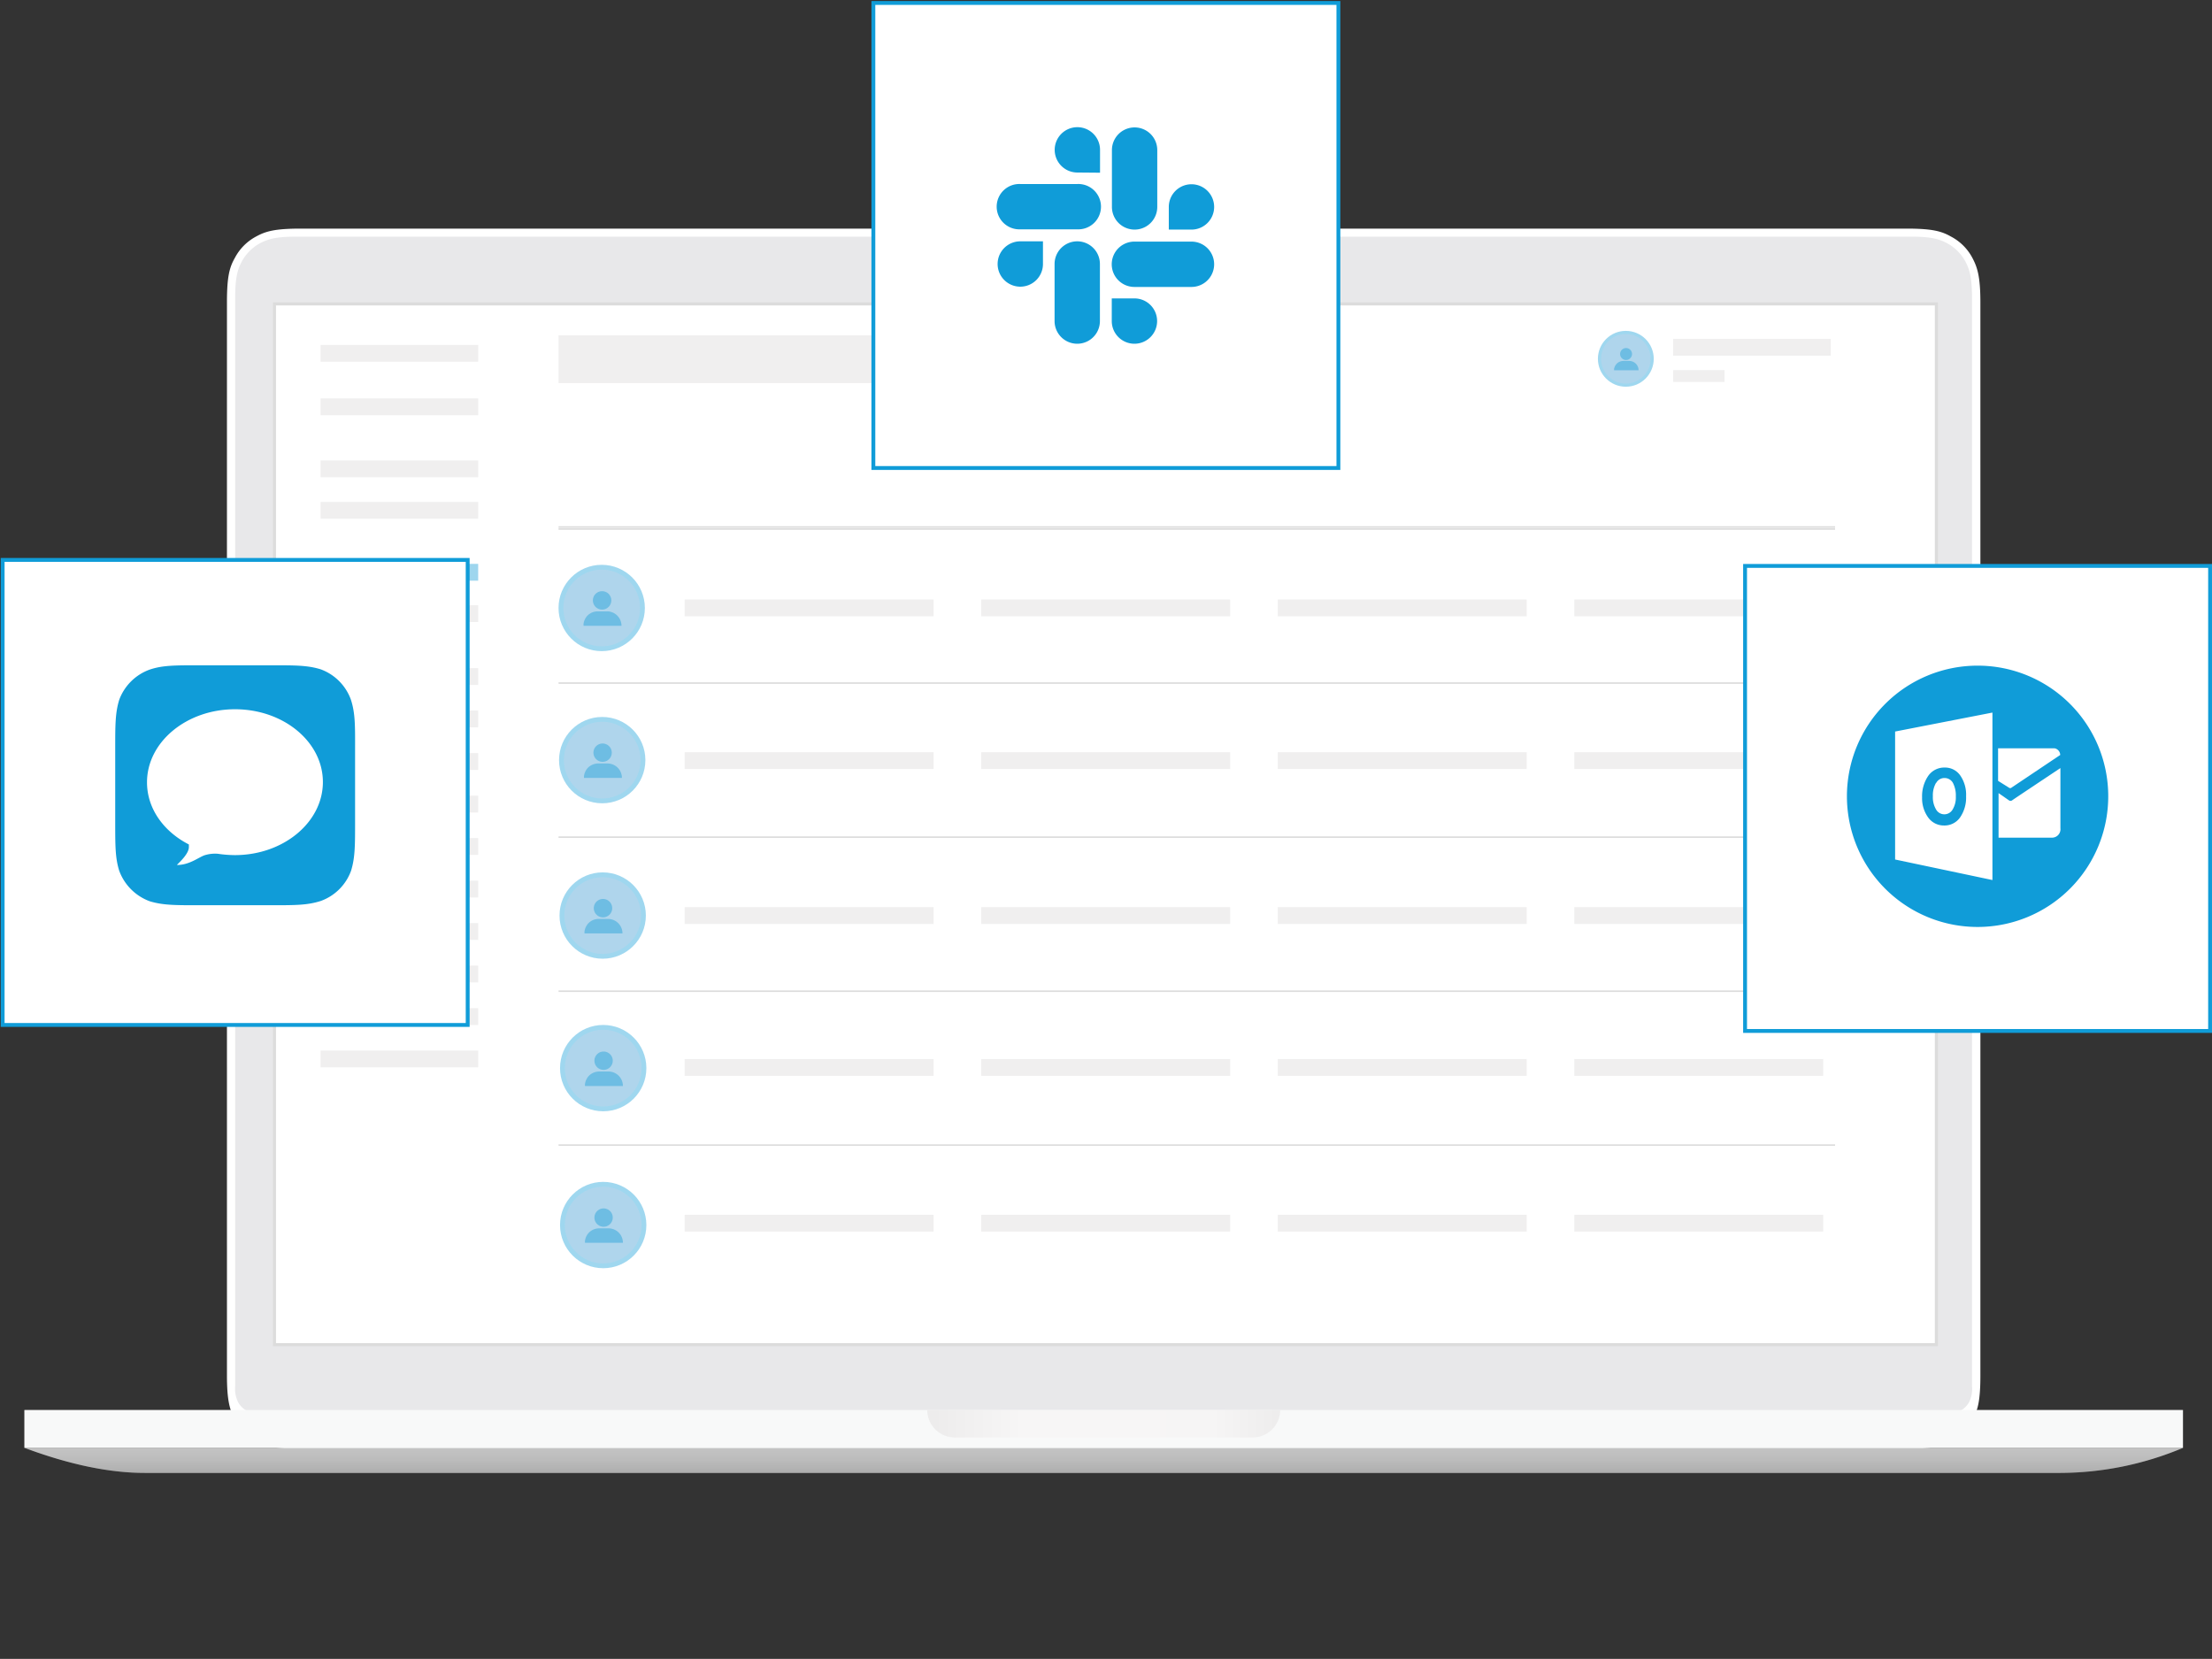 <svg id="Layer_1" data-name="Layer 1" xmlns="http://www.w3.org/2000/svg" xmlns:xlink="http://www.w3.org/1999/xlink" viewBox="0 0 560.04 420"><rect x="0" y="0" width="560.04" height="420" fill="#333333" stroke="none"/><defs><style>.cls-1,.cls-12,.cls-19,.cls-21,.cls-3{fill:#fff;}.cls-1,.cls-11,.cls-9{fill-opacity:0.08;}.cls-1,.cls-10,.cls-11,.cls-2,.cls-3,.cls-4,.cls-6,.cls-7,.cls-8,.cls-9{fill-rule:evenodd;}.cls-2{fill-opacity:0.06;fill:url(#linear-gradient);}.cls-4{fill:#e8e8ea;}.cls-5{isolation:isolate;}.cls-6{fill:silver;}.cls-7{fill-opacity:0.1;fill:url(#linear-gradient-2);}.cls-8{fill:#fafbfb;}.cls-9{fill:#e9e9ea;}.cls-10{fill:#f7f6f6;}.cls-11{fill:url(#linear-gradient-3);}.cls-12,.cls-15{stroke:#dcdcdc;}.cls-12,.cls-15,.cls-19{stroke-miterlimit:10;}.cls-12{stroke-width:0.78px;}.cls-13{fill:#f0efef;}.cls-14{fill:#0d9ad6;}.cls-14,.cls-16{opacity:0.4;}.cls-15,.cls-22{fill:none;}.cls-15{stroke-width:0.39px;}.cls-17{fill:#109cd8;}.cls-18{fill:#b7d5eb;opacity:0.7;}.cls-19{stroke:#109cd8;stroke-width:0.98px;}.cls-20{fill:#2072b8;}</style><linearGradient id="linear-gradient" x1="152.02" y1="-602.09" x2="152.02" y2="-602.38" gradientTransform="translate(-232311.95 641592.64) scale(1530 1065)" gradientUnits="userSpaceOnUse"><stop offset="0"/><stop offset="0.57" stop-color="#fff"/><stop offset="1"/></linearGradient><linearGradient id="linear-gradient-2" x1="152.13" y1="397.86" x2="152.13" y2="398.15" gradientTransform="translate(-286326.11 -8386.43) scale(1884 22)" gradientUnits="userSpaceOnUse"><stop offset="0" stop-color="#fff" stop-opacity="0.5"/><stop offset="1"/></linearGradient><linearGradient id="linear-gradient-3" x1="149.94" y1="-629.46" x2="149.65" y2="-629.46" gradientTransform="translate(-45856.29 15467.48) scale(308 24)" gradientUnits="userSpaceOnUse"><stop offset="0" stop-opacity="0.5"/><stop offset="0.21" stop-color="#e8e7e7" stop-opacity="0.5"/><stop offset="0.74" stop-color="#fff" stop-opacity="0.5"/><stop offset="1" stop-opacity="0.5"/></linearGradient></defs><path class="cls-1" d="M552.42,366.56V357H6.44v9.57H6.16q17.16,6.39,30.5,6.36h485a81,81,0,0,0,31.08-6.36Z" transform="translate(0 0)"/><g id="back-frame"><path id="path-2" class="cls-2" d="M76.09,57.88H482.77c6.48,0,8.82.67,11.16,2a12.92,12.92,0,0,1,5.47,5.46c1.25,2.38,2,4.73,2,11.17V348.25c0,6.48-.66,8.82-2,11.16a12.89,12.89,0,0,1-5.47,5.47c-2.34,1.25-4.72,1.95-11.16,1.95H76.09c-6.48,0-8.82-.66-11.17-1.95a12.92,12.92,0,0,1-5.46-5.47c-1.25-2.34-2-4.72-2-11.16V76.47c0-6.48.66-8.83,2-11.17a12.9,12.9,0,0,1,5.46-5.46C67.27,58.55,69.65,57.88,76.09,57.88Z" transform="translate(0 0)"/></g><g id="back-frame-2" data-name="back-frame"><path id="path-2-2" data-name="path-2" class="cls-3" d="M76.09,57.88H482.77c6.48,0,8.82.67,11.16,2a12.92,12.92,0,0,1,5.47,5.46c1.25,2.38,2,4.73,2,11.17V348.25c0,6.48-.66,8.82-2,11.16a12.89,12.89,0,0,1-5.47,5.47c-2.34,1.25-4.72,1.95-11.16,1.95H76.09c-6.48,0-8.82-.66-11.17-1.95a12.92,12.92,0,0,1-5.46-5.47c-1.25-2.34-2-4.72-2-11.16V76.47c0-6.48.66-8.83,2-11.17a12.9,12.9,0,0,1,5.46-5.46C67.27,58.55,69.65,57.88,76.09,57.88Z" transform="translate(0 0)"/></g><path id="front-frame" class="cls-4" d="M75.35,59.91H483.47c4.92,0,7.14.43,9.45,1.64a11.5,11.5,0,0,1,4.72,4.73c1.21,2.3,1.64,4.53,1.64,9.45V350.94a7.59,7.59,0,0,1-.74,4.06,5.23,5.23,0,0,1-2.11,2.11,7.68,7.68,0,0,1-4.06.74H66.45a7.59,7.59,0,0,1-4.06-.74A5.23,5.23,0,0,1,60.28,355a7.68,7.68,0,0,1-.74-4.06V75.73c0-4.92.43-7.15,1.64-9.45a11.5,11.5,0,0,1,4.72-4.73C68.2,60.34,70.43,59.91,75.35,59.91Z" transform="translate(0 0)"/><g id="bottom"><g class="cls-5"><path id="path-7" class="cls-6" d="M6.16,366.56H552.73a80.83,80.83,0,0,1-31.08,6.36h-485C27.76,372.92,17.57,370.82,6.16,366.56Z" transform="translate(0 0)"/></g><path id="path-7-2" data-name="path-7" class="cls-7" d="M6.44,366.56H552.69a80.8,80.8,0,0,1-31.08,6.36H36.66C27.76,372.92,17.88,370.82,6.44,366.56Z" transform="translate(0 0)"/><g id="edge"><polygon id="path-9" class="cls-8" points="6.17 356.99 552.69 356.99 552.69 366.56 6.17 366.56 6.17 356.99"/><g class="cls-5"><polygon id="path-9-2" data-name="path-9" class="cls-9" points="6.17 356.99 552.69 356.99 552.69 366.56 6.17 366.56 6.17 356.99"/></g></g></g><g id="handle"><path id="path-11" class="cls-10" d="M234.76,357h89.37a7,7,0,0,1-6.95,6.95H241.71A7,7,0,0,1,234.76,357Z" transform="translate(0 0)"/><path id="path-11-2" data-name="path-11" class="cls-11" d="M234.76,357h89.37a7,7,0,0,1-6.95,6.95H241.71A7,7,0,0,1,234.76,357Z" transform="translate(0 0)"/></g><rect class="cls-12" x="69.49" y="76.94" width="420.77" height="263.5"/><rect class="cls-13" x="141.41" y="84.9" width="161.8" height="12.1"/><rect class="cls-13" x="81.17" y="87.32" width="39.9" height="4.26"/><rect class="cls-13" x="423.62" y="85.8" width="39.9" height="4.26"/><rect class="cls-13" x="423.62" y="93.69" width="13" height="3.01"/><rect class="cls-13" x="81.17" y="100.87" width="39.9" height="4.26"/><rect class="cls-14" x="81.17" y="142.76" width="39.9" height="4.26"/><rect class="cls-13" x="81.17" y="153.23" width="39.9" height="4.26"/><rect class="cls-13" x="81.17" y="116.57" width="39.9" height="4.26"/><rect class="cls-13" x="173.35" y="151.78" width="63.02" height="4.26"/><rect class="cls-13" x="248.43" y="151.78" width="63.02" height="4.26"/><rect class="cls-13" x="323.51" y="151.78" width="63.02" height="4.26"/><rect class="cls-13" x="398.59" y="151.78" width="63.02" height="4.26"/><rect class="cls-13" x="173.35" y="190.44" width="63.02" height="4.26"/><rect class="cls-13" x="248.43" y="190.44" width="63.02" height="4.26"/><rect class="cls-13" x="323.51" y="190.44" width="63.02" height="4.26"/><rect class="cls-13" x="398.59" y="190.44" width="63.02" height="4.26"/><rect class="cls-13" x="173.35" y="229.67" width="63.02" height="4.26"/><rect class="cls-13" x="248.43" y="229.67" width="63.02" height="4.26"/><rect class="cls-13" x="323.51" y="229.67" width="63.02" height="4.26"/><rect class="cls-13" x="398.59" y="229.67" width="63.02" height="4.26"/><rect class="cls-13" x="173.35" y="268.13" width="63.02" height="4.26"/><rect class="cls-13" x="248.43" y="268.13" width="63.02" height="4.26"/><rect class="cls-13" x="323.51" y="268.13" width="63.02" height="4.26"/><rect class="cls-13" x="398.59" y="268.13" width="63.02" height="4.26"/><rect class="cls-13" x="173.35" y="307.56" width="63.02" height="4.26"/><rect class="cls-13" x="248.43" y="307.56" width="63.02" height="4.26"/><rect class="cls-13" x="323.51" y="307.56" width="63.02" height="4.26"/><rect class="cls-13" x="398.59" y="307.56" width="63.02" height="4.26"/><rect class="cls-13" x="81.17" y="127.07" width="39.9" height="4.26"/><rect class="cls-13" x="81.17" y="169.16" width="39.9" height="4.26"/><rect class="cls-13" x="81.17" y="179.89" width="39.9" height="4.26"/><rect class="cls-13" x="81.17" y="190.67" width="39.9" height="4.26"/><rect class="cls-13" x="81.17" y="201.45" width="39.9" height="4.26"/><rect class="cls-13" x="81.17" y="212.18" width="39.9" height="4.26"/><rect class="cls-13" x="81.17" y="222.96" width="39.9" height="4.26"/><rect class="cls-13" x="81.17" y="233.7" width="39.9" height="4.26"/><rect class="cls-13" x="81.17" y="244.47" width="39.9" height="4.26"/><rect class="cls-13" x="81.17" y="255.25" width="39.9" height="4.26"/><rect class="cls-13" x="81.17" y="265.98" width="39.9" height="4.26"/><line class="cls-15" x1="141.41" y1="211.95" x2="464.61" y2="211.95"/><line class="cls-15" x1="141.41" y1="250.95" x2="464.61" y2="250.95"/><line class="cls-15" x1="141.41" y1="289.92" x2="464.61" y2="289.92"/><line class="cls-15" x1="141.41" y1="172.94" x2="464.61" y2="172.94"/><line class="cls-15" x1="141.41" y1="133.94" x2="464.61" y2="133.94"/><line class="cls-15" x1="141.41" y1="133.43" x2="464.61" y2="133.43"/><g class="cls-16"><circle class="cls-17" cx="152.34" cy="153.93" r="10.93"/></g><circle class="cls-18" cx="152.34" cy="153.93" r="9.71"/><path class="cls-14" d="M153.61,154.79h-2.29a3.61,3.61,0,0,0-2.58,1.07,3.79,3.79,0,0,0-1,2.07c0,.17,0,.34,0,.51h9.61A3.65,3.65,0,0,0,153.61,154.79Z" transform="translate(0 0)"/><path class="cls-14" d="M154.77,152a2.33,2.33,0,1,1-2.33-2.32h0A2.32,2.32,0,0,1,154.77,152Z" transform="translate(0 0)"/><g class="cls-16"><circle class="cls-17" cx="411.63" cy="90.84" r="7.07"/></g><circle class="cls-18" cx="411.63" cy="90.84" r="6.27"/><path class="cls-14" d="M412.45,91.39H411a2.36,2.36,0,0,0-1.67.69,2.48,2.48,0,0,0-.67,1.34,1.83,1.83,0,0,0,0,.33h6.2A2.36,2.36,0,0,0,412.45,91.39Z" transform="translate(0 0)"/><path class="cls-14" d="M413.2,89.62a1.51,1.51,0,1,1-1.51-1.5h0A1.5,1.5,0,0,1,413.2,89.62Z" transform="translate(0 0)"/><g class="cls-16"><circle class="cls-17" cx="152.47" cy="192.45" r="10.93"/></g><circle class="cls-18" cx="152.47" cy="192.45" r="9.71"/><path class="cls-14" d="M153.74,193.3h-2.29a3.7,3.7,0,0,0-2.59,1.07,3.84,3.84,0,0,0-1,2.08,2.92,2.92,0,0,0,0,.51h9.6A3.65,3.65,0,0,0,153.74,193.3Z" transform="translate(0 0)"/><path class="cls-14" d="M154.89,190.56a2.32,2.32,0,1,1-2.32-2.32h0A2.32,2.32,0,0,1,154.89,190.56Z" transform="translate(0 0)"/><g class="cls-16"><circle class="cls-17" cx="152.59" cy="231.8" r="10.93"/></g><circle class="cls-18" cx="152.59" cy="231.8" r="9.71"/><path class="cls-14" d="M153.86,232.66h-2.29a3.61,3.61,0,0,0-2.58,1.07,3.83,3.83,0,0,0-1,2.07,4.38,4.38,0,0,0,0,.52h9.61A3.66,3.66,0,0,0,153.86,232.66Z" transform="translate(0 0)"/><path class="cls-14" d="M155,229.92a2.33,2.33,0,1,1-2.33-2.32h0A2.32,2.32,0,0,1,155,229.92Z" transform="translate(0 0)"/><g class="cls-16"><circle class="cls-17" cx="152.72" cy="270.43" r="10.93"/></g><circle class="cls-18" cx="152.72" cy="270.43" r="9.71"/><path class="cls-14" d="M154,271.29H151.7a3.7,3.7,0,0,0-2.59,1.07,3.84,3.84,0,0,0-1,2.08,2.92,2.92,0,0,0,0,.51h9.6A3.65,3.65,0,0,0,154,271.29Z" transform="translate(0 0)"/><path class="cls-14" d="M155.14,268.55a2.32,2.32,0,1,1-2.32-2.32h0A2.32,2.32,0,0,1,155.14,268.55Z" transform="translate(0 0)"/><g class="cls-16"><circle class="cls-17" cx="152.72" cy="310.16" r="10.93"/></g><circle class="cls-18" cx="152.72" cy="310.16" r="9.71"/><path class="cls-14" d="M154,311H151.7a3.65,3.65,0,0,0-2.59,1.07,3.78,3.78,0,0,0-1,2.07,2.92,2.92,0,0,0,0,.51h9.6A3.64,3.64,0,0,0,154,311Z" transform="translate(0 0)"/><path class="cls-14" d="M155.14,308.27a2.32,2.32,0,1,1-2.32-2.32h0A2.32,2.32,0,0,1,155.14,308.27Z" transform="translate(0 0)"/><rect class="cls-19" x="221.12" y="0.75" width="117.74" height="117.74"/><path class="cls-17" d="M264.06,66.84a5.74,5.74,0,1,1-5.74-5.74h5.74Z" transform="translate(0 0)"/><path class="cls-17" d="M267,66.84a5.74,5.74,0,1,1,11.48,0V81.29a5.74,5.74,0,0,1-11.48,0Z" transform="translate(0 0)"/><path class="cls-17" d="M272.77,43.68A5.74,5.74,0,1,1,278.51,38v5.73Z" transform="translate(0 0)"/><path class="cls-17" d="M272.77,46.59a5.74,5.74,0,1,1,0,11.47H258.32a5.74,5.74,0,1,1,0-11.47Z" transform="translate(0 0)"/><path class="cls-17" d="M295.92,52.39a5.74,5.74,0,1,1,5.74,5.74h-5.74Z" transform="translate(0 0)"/><path class="cls-17" d="M293,52.39a5.74,5.74,0,0,1-11.48,0V38A5.74,5.74,0,0,1,293,38Z" transform="translate(0 0)"/><path class="cls-17" d="M287.21,75.55a5.74,5.74,0,1,1-5.73,5.74V75.55Z" transform="translate(0 0)"/><path class="cls-17" d="M287.21,72.65a5.74,5.74,0,0,1,0-11.48h14.45a5.74,5.74,0,0,1,0,11.48Z" transform="translate(0 0)"/><rect class="cls-19" x="441.82" y="143.28" width="117.74" height="117.74"/><path class="cls-17" d="M492.18,209a4.8,4.8,0,0,0,4.05-2,8.87,8.87,0,0,0,1.55-5.4,8.55,8.55,0,0,0-1.48-5.27,4.68,4.68,0,0,0-3.92-2,4.94,4.94,0,0,0-4.18,2.1,9.13,9.13,0,0,0-1.56,5.47A8.28,8.28,0,0,0,488.2,207,4.87,4.87,0,0,0,492.18,209Zm-2-10.73a2.37,2.37,0,0,1,2.16-1.29h0a2.42,2.42,0,0,1,2.1,1.22,6.89,6.89,0,0,1,.74,3.44,5.85,5.85,0,0,1-.81,3.31,2.41,2.41,0,0,1-4.19,0,6.09,6.09,0,0,1-.81-3.37A6.29,6.29,0,0,1,490.15,198.24Z" transform="translate(0 0)"/><path class="cls-17" d="M500.69,168.53a33.08,33.08,0,1,0,33.08,33.08A33.06,33.06,0,0,0,500.69,168.53ZM506,189.46H520.2a1.75,1.75,0,0,1,1.41,1.69l-12.49,8.37h-.33l-2.91-1.82v-8.24Zm-1.55,33.35-24.64-5.2v-32.4l24.64-4.8Zm17.21-13.1a2.13,2.13,0,0,1-2.22,2.37H506V200.8l2.63,1.83a.69.69,0,0,0,.81,0c-.06,0,12.22-8.17,12.22-8.17Z" transform="translate(0 0)"/><path class="cls-20" d="M509.39,202.63Z" transform="translate(0 0)"/><path class="cls-21" d="M509.39,202.63Z" transform="translate(0 0)"/><rect class="cls-19" x="0.67" y="141.76" width="117.74" height="117.74"/><path class="cls-17" d="M88.84,177.14a12.81,12.81,0,0,0-7.7-7.7c-3.31-1-6.35-1-12.42-1H50.36c-6.15,0-9.19,0-12.43,1.08a12.88,12.88,0,0,0-7.76,7.7c-1,3.31-1,6.34-1,12.42V208c0,6.15,0,9.18,1,12.42a13,13,0,0,0,7.76,7.77c3.31,1,6.35,1,12.43,1H68.72c6.07,0,9.11,0,12.49-1.08a12.75,12.75,0,0,0,7.69-7.7c1-3.3,1-6.34,1-12.42V189.63C89.92,183.55,89.92,180.45,88.84,177.14ZM59.47,216.5a30.59,30.59,0,0,1-4.32-.34,8.88,8.88,0,0,0-3.24.34c-1.55.47-3.85,2.5-7.09,2.5-.2,0,3-2.57,3-4.53v-.67c-6.35-3.24-10.6-9.05-10.6-15.73,0-10.2,10-18.5,22.28-18.5S81.75,187.81,81.75,198,71.76,216.5,59.47,216.5Z" transform="translate(0 0)"/><rect class="cls-22" width="560" height="420"/></svg>